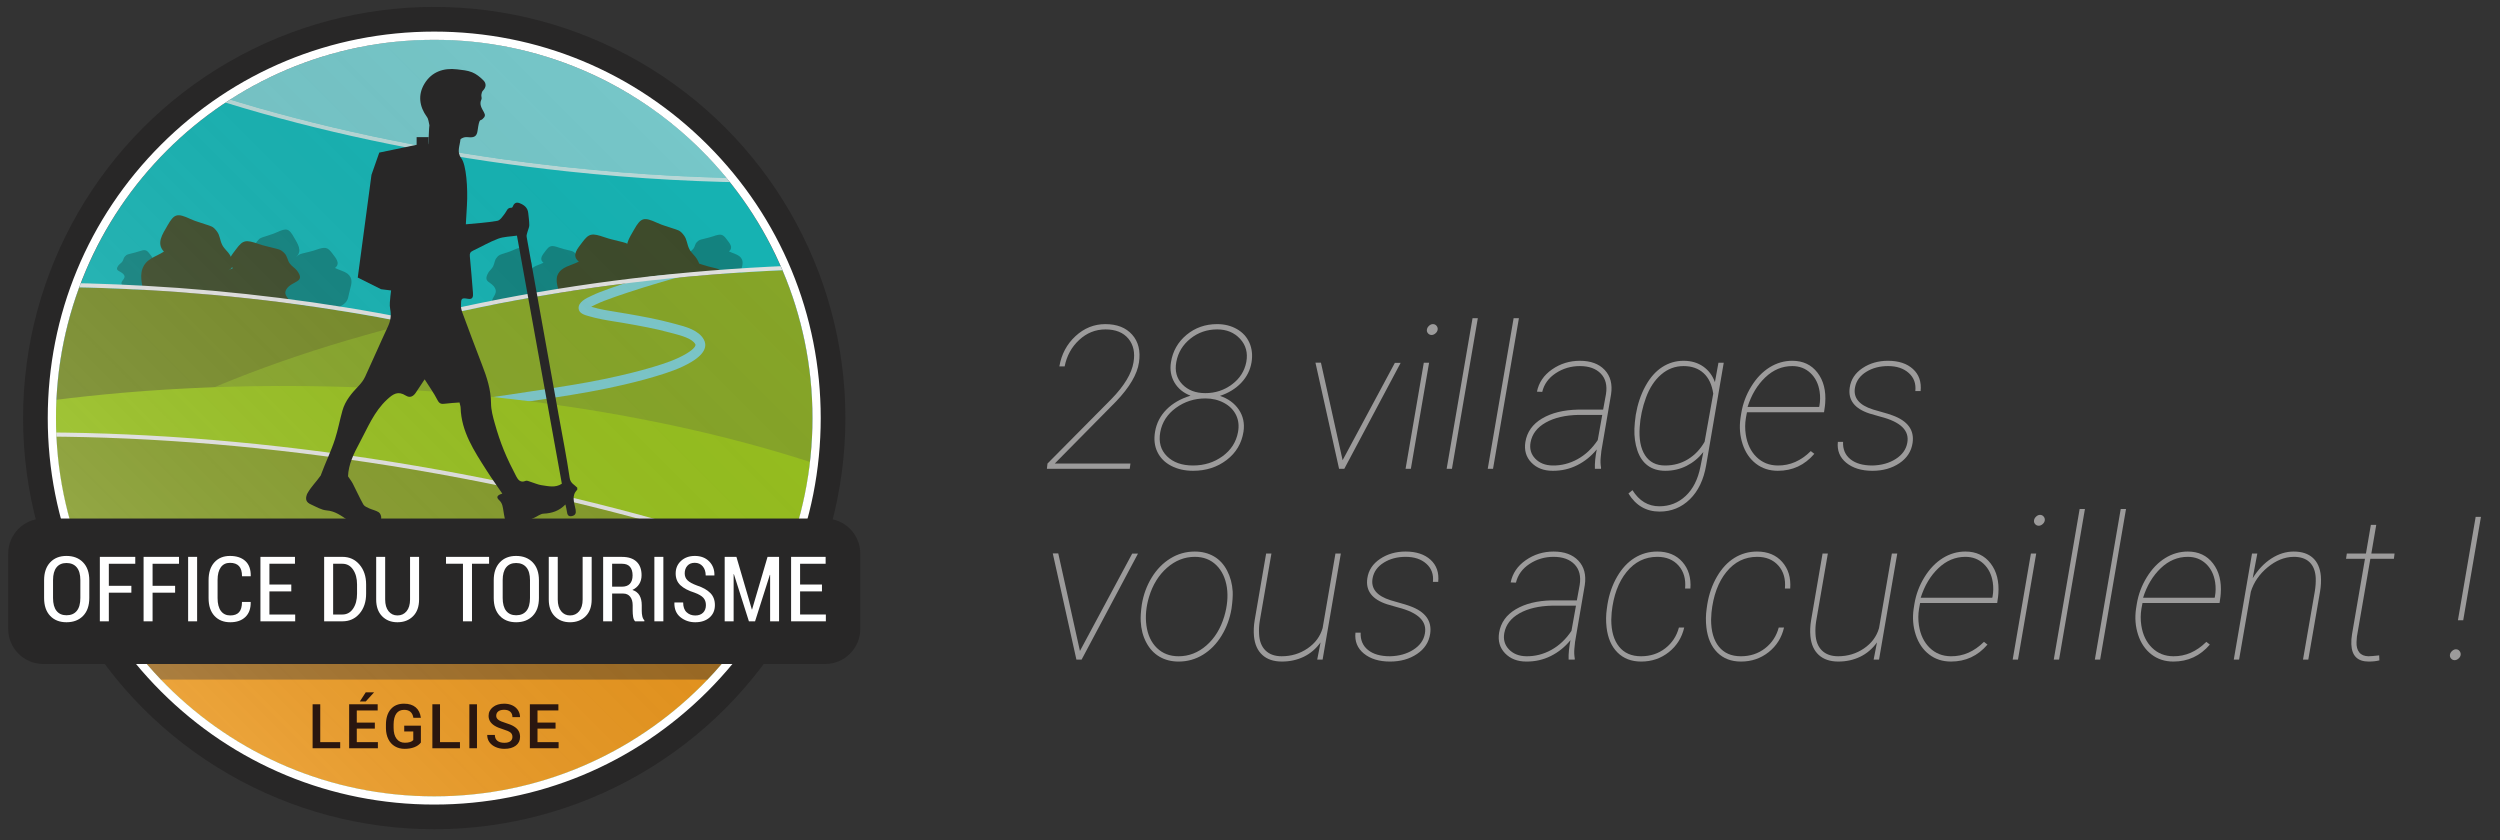 <?xml version="1.0" encoding="utf-8"?>
<!-- Generator: Adobe Illustrator 16.0.0, SVG Export Plug-In . SVG Version: 6.00 Build 0)  -->
<!DOCTYPE svg PUBLIC "-//W3C//DTD SVG 1.1//EN" "http://www.w3.org/Graphics/SVG/1.1/DTD/svg11.dtd">
<svg version="1.1" id="Calque_1" xmlns="http://www.w3.org/2000/svg" xmlns:xlink="http://www.w3.org/1999/xlink" x="0px" y="0px"
	 width="747px" height="251px" viewBox="0 0 747 251" enable-background="new 0 0 747 251" xml:space="preserve">
<rect x="0" y="0" width="747" height="251" fill="#333333" stroke="none"/>
<circle fill="#282727" cx="129.75" cy="124.924" r="122.856"/>
<circle fill="#16B3B3" cx="129.75" cy="124.924" r="113.019"/>
<g>
	<g>
		<path fill="#118481" d="M94.781,93.841c-1.471-0.84-1.348-2.386-2.948-3.222c-1.093-0.569-3.945-0.447-4.638-1.657
			c-0.896-1.563,1.955-2.422,0.972-4.099c-1.188-2.022-4.479-1.46-2.396-4.241c0.408-0.543,1.214-0.979,1.665-1.653
			c0.511-0.761,0.47-1.541,1.133-2.219c0.901-0.922,1.271-0.854,2.626-1.217c1.19-0.318,1.904-0.426,3.125-0.848
			c2.889-0.998,3.518-0.921,5.029,1.114c0.985,1.327,2.485,2.885,0.747,4.269c1.8,0.907,3.846,1.115,4.673,2.864
			c0.673,1.419-0.168,3.212-0.454,4.684c-0.413,2.135-0.606,2.752-2.748,4.034c-1.217,0.73-2.859,2.597-4.488,2.639L94.781,93.841z"
			/>
		<path fill="#118481" d="M96.313,90.835c0,0,4.81-3.685,5.398-7.232"/>
		<path fill="#118481" d="M94.077,83.565c0,0-2.688-1.309-3.43-2.945"/>
		<path fill="#118481" d="M93.969,84.483c0.028,0.334,0.133,0.664,0.198,1.005c0.074,0.339,0.15,0.682,0.266,1.023
			c0.194,0.686,0.447,1.368,0.696,2.05c0.127,0.338,0.252,0.676,0.379,1.013c0.092,0.328,0.198,0.637,0.232,0.973
			c0.111,0.657,0.099,1.325,0.077,1.969c-0.04,0.645-0.102,1.269-0.192,1.862c-0.088,0.593-0.192,1.15-0.3,1.666
			c-0.218,1.03-0.441,1.885-0.608,2.479c-0.088,0.296-0.156,0.526-0.203,0.685c-0.037,0.117-0.058,0.194-0.069,0.225h1.735
			c0.037-0.163,0.085-0.393,0.147-0.683c0.125-0.617,0.289-1.5,0.43-2.563c0.072-0.533,0.133-1.112,0.177-1.725
			c0.05-0.614,0.065-1.264,0.054-1.938c-0.027-0.675-0.069-1.375-0.242-2.09c-0.063-0.355-0.211-0.719-0.345-1.071
			c-0.15-0.331-0.303-0.664-0.456-0.998c-0.297-0.662-0.597-1.324-0.837-1.985c-0.136-0.327-0.238-0.658-0.334-0.986
			c-0.088-0.327-0.218-0.647-0.269-0.972c-0.134-0.646-0.277-1.27-0.321-1.871c-0.036-0.3-0.067-0.59-0.1-0.873
			c-0.024-0.283-0.021-0.559-0.031-0.821c-0.009-0.526-0.044-1.009-0.027-1.439c0.02-0.427,0.037-0.801,0.05-1.108
			c0.027-0.617,0.044-0.969,0.044-0.969s-0.042,0.351-0.118,0.965c-0.037,0.309-0.082,0.679-0.133,1.108
			c-0.051,0.427-0.051,0.914-0.083,1.443c-0.009,0.266-0.034,0.541-0.031,0.826c0.011,0.286,0.022,0.583,0.033,0.887
			C93.786,83.18,93.882,83.818,93.969,84.483z"/>
	</g>
	<g>
		<path fill="#118481" d="M41.641,88.395c-1.018-0.582-0.931-1.648-2.038-2.224c-0.751-0.394-2.723-0.307-3.201-1.145
			c-0.62-1.08,1.35-1.669,0.67-2.829c-0.82-1.395-3.091-1.007-1.652-2.926c0.28-0.375,0.837-0.677,1.149-1.141
			c0.352-0.526,0.325-1.064,0.781-1.533c0.623-0.638,0.88-0.59,1.813-0.839c0.821-0.221,1.316-0.294,2.155-0.584
			c1.998-0.689,2.431-0.637,3.473,0.769c0.682,0.916,1.716,1.989,0.518,2.944c1.242,0.627,2.652,0.771,3.224,1.978
			c0.465,0.978-0.115,2.218-0.312,3.232c-0.287,1.473-0.419,1.9-1.896,2.785c-0.84,0.505-1.976,1.792-3.099,1.821L41.641,88.395z"/>
		<path fill="#118481" d="M42.696,86.32c0,0,3.32-2.544,3.726-4.992"/>
		<path fill="#118481" d="M41.154,81.303c0,0-1.856-0.906-2.369-2.033"/>
		<path fill="#118481" d="M41.078,81.935c0.02,0.232,0.092,0.46,0.139,0.693c0.051,0.233,0.102,0.471,0.181,0.706
			c0.136,0.474,0.31,0.944,0.481,1.415c0.087,0.235,0.175,0.467,0.262,0.7c0.065,0.225,0.139,0.439,0.163,0.671
			c0.074,0.453,0.066,0.914,0.051,1.357c-0.026,0.447-0.071,0.879-0.136,1.288c-0.057,0.408-0.127,0.794-0.204,1.15
			c-0.15,0.709-0.306,1.299-0.422,1.709c-0.059,0.204-0.104,0.365-0.139,0.474c-0.025,0.081-0.04,0.132-0.048,0.155h1.2
			c0.023-0.113,0.057-0.272,0.099-0.473c0.088-0.426,0.2-1.035,0.297-1.769c0.05-0.368,0.094-0.765,0.124-1.19
			c0.032-0.423,0.043-0.872,0.037-1.337c-0.02-0.465-0.047-0.949-0.168-1.443c-0.042-0.245-0.144-0.496-0.236-0.739
			c-0.106-0.229-0.21-0.458-0.315-0.688c-0.204-0.457-0.412-0.916-0.577-1.371c-0.096-0.227-0.166-0.454-0.229-0.681
			c-0.063-0.225-0.153-0.447-0.187-0.671c-0.093-0.446-0.192-0.876-0.224-1.292c-0.021-0.207-0.045-0.407-0.068-0.603
			c-0.016-0.195-0.014-0.383-0.023-0.566c-0.004-0.362-0.028-0.696-0.017-0.993c0.015-0.296,0.026-0.554,0.037-0.765
			c0.017-0.426,0.025-0.667,0.025-0.667s-0.025,0.241-0.078,0.664c-0.027,0.213-0.057,0.471-0.092,0.767
			c-0.035,0.294-0.035,0.629-0.059,0.995c-0.006,0.183-0.023,0.374-0.021,0.571c0.008,0.197,0.016,0.401,0.024,0.611
			C40.95,81.037,41.018,81.477,41.078,81.935z"/>
	</g>
	<g>
		<path fill="#118481" d="M83.15,95.36c-1.52-1.139-1.391-3.232-3.039-4.364c-1.124-0.771-4.067-0.604-4.78-2.244
			c-0.92-2.118,2.016-3.278,1.003-5.549c-1.224-2.738-4.614-1.977-2.469-5.741c0.42-0.736,1.251-1.326,1.715-2.238
			c0.528-1.032,0.487-2.087,1.169-3.003c0.927-1.251,1.311-1.157,2.703-1.648c1.226-0.43,1.964-0.577,3.221-1.147
			c2.976-1.35,3.625-1.245,5.18,1.51c1.015,1.797,2.56,3.904,0.77,5.776c1.853,1.231,3.96,1.513,4.813,3.88
			c0.693,1.919-0.171,4.347-0.466,6.339c-0.426,2.891-0.625,3.726-2.83,5.461c-1.258,0.991-2.948,3.515-4.623,3.575L83.15,95.36z"/>
		<path fill="#118481" d="M84.724,91.291c0,0,4.954-4.991,5.561-9.793"/>
		<path fill="#118481" d="M82.422,81.445c0,0-2.77-1.771-3.532-3.986"/>
		<path fill="#118481" d="M82.31,82.689c0.03,0.451,0.136,0.9,0.207,1.359c0.074,0.461,0.156,0.926,0.271,1.384
			c0.201,0.931,0.46,1.854,0.716,2.776c0.13,0.458,0.263,0.917,0.393,1.374c0.095,0.441,0.204,0.863,0.239,1.316
			c0.112,0.887,0.102,1.794,0.078,2.665c-0.04,0.875-0.104,1.721-0.201,2.523c-0.088,0.801-0.195,1.558-0.307,2.255
			c-0.222,1.394-0.454,2.55-0.627,3.355c-0.09,0.4-0.159,0.714-0.208,0.93c-0.037,0.156-0.062,0.259-0.073,0.303h1.789
			c0.037-0.224,0.088-0.533,0.15-0.927c0.129-0.835,0.299-2.029,0.444-3.47c0.073-0.721,0.139-1.502,0.181-2.336
			c0.051-0.829,0.067-1.711,0.056-2.624c-0.028-0.914-0.071-1.86-0.25-2.829c-0.065-0.479-0.217-0.972-0.354-1.45
			c-0.157-0.448-0.313-0.898-0.471-1.35c-0.306-0.897-0.614-1.794-0.863-2.687c-0.141-0.443-0.243-0.891-0.342-1.334
			c-0.093-0.445-0.224-0.878-0.277-1.317c-0.139-0.873-0.286-1.719-0.331-2.533c-0.036-0.406-0.068-0.801-0.102-1.183
			c-0.025-0.384-0.022-0.754-0.034-1.111c-0.005-0.713-0.042-1.367-0.025-1.947c0.021-0.58,0.037-1.083,0.051-1.501
			c0.028-0.835,0.044-1.31,0.044-1.31s-0.044,0.475-0.119,1.304c-0.039,0.417-0.084,0.923-0.138,1.501s-0.054,1.235-0.088,1.953
			c-0.008,0.359-0.034,0.733-0.031,1.121c0.012,0.386,0.023,0.787,0.034,1.2C82.12,80.925,82.219,81.791,82.31,82.689z"/>
	</g>
	<g>
		<g>
			<path fill="#3E4C2B" d="M76.694,98.502c1.969-1.125,1.801-3.19,3.942-4.308c1.458-0.758,5.273-0.595,6.199-2.213
				c1.196-2.09-2.615-3.237-1.299-5.479c1.588-2.702,5.986-1.95,3.201-5.664c-0.545-0.729-1.624-1.31-2.226-2.21
				c-0.684-1.019-0.63-2.059-1.513-2.964c-1.203-1.235-1.701-1.142-3.509-1.627c-1.59-0.423-2.547-0.569-4.177-1.13
				c-3.86-1.333-4.702-1.232-6.72,1.488c-1.316,1.771-3.321,3.853-1,5.703c-2.407,1.212-5.138,1.49-6.244,3.828
				c-0.897,1.896,0.222,4.292,0.606,6.257c0.552,2.854,0.809,3.677,3.67,5.393c1.63,0.976,3.824,3.468,6,3.526L76.694,98.502z"/>
		</g>
		<g>
			<path fill="#3E4C2B" d="M56.289,100.096c2.029-1.521,1.856-4.317,4.061-5.83c1.5-1.03,5.431-0.808,6.384-2.998
				c1.231-2.83-2.693-4.382-1.338-7.416c1.636-3.659,6.165-2.642,3.297-7.67c-0.561-0.985-1.671-1.773-2.291-2.992
				c-0.705-1.378-0.648-2.788-1.56-4.014c-1.238-1.668-1.75-1.545-3.614-2.2c-1.637-0.576-2.624-0.771-4.303-1.534
				c-3.976-1.805-4.842-1.666-6.922,2.018c-1.354,2.4-3.42,5.215-1.028,7.719c-2.479,1.641-5.292,2.019-6.432,5.182
				c-0.924,2.565,0.229,5.812,0.623,8.473c0.571,3.863,0.834,4.977,3.782,7.299c1.679,1.321,3.938,4.698,6.179,4.775L56.289,100.096
				z"/>
		</g>
	</g>
</g>
<g>
	<g>
		<path fill="#138481" d="M166.809,89.967c1.226-0.701,1.12-1.984,2.452-2.68c0.907-0.473,3.282-0.371,3.857-1.377
			c0.745-1.302-1.627-2.015-0.809-3.41c0.987-1.681,3.724-1.212,1.992-3.524c-0.338-0.453-1.01-0.813-1.385-1.374
			c-0.425-0.634-0.39-1.281-0.94-1.845c-0.749-0.769-1.059-0.71-2.186-1.012c-0.987-0.265-1.583-0.354-2.598-0.703
			c-2.402-0.831-2.924-0.767-4.18,0.925c-0.819,1.103-2.067,2.398-0.622,3.549c-1.496,0.753-3.195,0.927-3.886,2.381
			c-0.559,1.18,0.139,2.67,0.376,3.893c0.344,1.776,0.505,2.288,2.285,3.355c1.013,0.608,2.377,2.158,3.731,2.194L166.809,89.967z"
			/>
		<path fill="#138481" d="M165.537,87.468c0,0-4-3.065-4.489-6.014"/>
		<path fill="#138481" d="M167.395,81.421c0,0,2.236-1.088,2.851-2.448"/>
		<path fill="#138481" d="M167.484,82.184c-0.022,0.279-0.108,0.553-0.165,0.836c-0.061,0.285-0.125,0.569-0.221,0.85
			c-0.161,0.572-0.37,1.138-0.577,1.704c-0.106,0.283-0.211,0.565-0.317,0.844c-0.079,0.273-0.165,0.53-0.192,0.809
			c-0.092,0.546-0.083,1.103-0.065,1.637c0.033,0.538,0.087,1.057,0.164,1.548c0.072,0.493,0.157,0.958,0.247,1.386
			c0.18,0.856,0.367,1.566,0.507,2.06c0.072,0.246,0.129,0.44,0.167,0.57c0.031,0.098,0.05,0.161,0.058,0.187h-1.443
			c-0.03-0.136-0.069-0.327-0.122-0.569c-0.104-0.514-0.241-1.245-0.356-2.131c-0.062-0.443-0.112-0.924-0.149-1.434
			c-0.038-0.509-0.052-1.05-0.043-1.611c0.022-0.562,0.056-1.144,0.2-1.738c0.052-0.296,0.176-0.597,0.286-0.89
			c0.128-0.276,0.252-0.552,0.38-0.829c0.247-0.552,0.497-1.102,0.697-1.65c0.115-0.273,0.198-0.549,0.276-0.822
			c0.077-0.271,0.181-0.536,0.226-0.808c0.112-0.535,0.232-1.054,0.267-1.555c0.028-0.249,0.055-0.493,0.082-0.726
			c0.021-0.234,0.019-0.464,0.027-0.682c0.005-0.438,0.035-0.839,0.021-1.196c-0.016-0.358-0.03-0.667-0.041-0.923
			c-0.022-0.512-0.035-0.803-0.035-0.803s0.035,0.288,0.096,0.801c0.031,0.254,0.068,0.566,0.109,0.921
			c0.043,0.356,0.045,0.76,0.072,1.2c0.007,0.221,0.028,0.448,0.025,0.688c-0.009,0.238-0.019,0.484-0.028,0.737
			C167.638,81.102,167.557,81.634,167.484,82.184z"/>
	</g>
	<g>
		<path fill="#138481" d="M153.636,96.342c-1.261-0.946-1.153-2.686-2.526-3.626c-0.934-0.642-3.379-0.504-3.972-1.868
			c-0.767-1.759,1.675-2.725,0.832-4.614c-1.019-2.275-3.836-1.643-2.052-4.771c0.348-0.614,1.04-1.104,1.425-1.862
			c0.438-0.856,0.405-1.735,0.972-2.498c0.771-1.039,1.09-0.962,2.249-1.369c1.018-0.359,1.631-0.481,2.677-0.955
			c2.473-1.123,3.013-1.036,4.306,1.255c0.843,1.494,2.128,3.246,0.639,4.804c1.543,1.02,3.292,1.255,4.003,3.224
			c0.575,1.596-0.145,3.617-0.389,5.272c-0.352,2.404-0.519,3.096-2.352,4.541c-1.044,0.822-2.449,2.923-3.844,2.973L153.636,96.342
			z"/>
		<path fill="#138481" d="M154.946,92.959c0,0,4.12-4.149,4.625-8.144"/>
		<path fill="#138481" d="M153.033,84.773c0,0-2.303-1.473-2.937-3.313"/>
		<path fill="#138481" d="M152.94,85.808c0.024,0.375,0.113,0.749,0.17,1.13c0.063,0.382,0.128,0.77,0.227,1.15
			c0.167,0.774,0.383,1.541,0.597,2.308c0.107,0.382,0.216,0.764,0.323,1.142c0.081,0.368,0.171,0.717,0.201,1.095
			c0.094,0.737,0.084,1.491,0.064,2.216c-0.032,0.728-0.086,1.431-0.166,2.097c-0.073,0.667-0.161,1.294-0.256,1.875
			c-0.185,1.159-0.377,2.122-0.522,2.789c-0.072,0.334-0.133,0.596-0.17,0.772c-0.032,0.133-0.052,0.217-0.06,0.252h1.485
			c0.031-0.184,0.072-0.443,0.124-0.768c0.108-0.695,0.25-1.688,0.37-2.887c0.063-0.6,0.116-1.25,0.151-1.941
			c0.042-0.689,0.056-1.42,0.046-2.181c-0.022-0.761-0.059-1.548-0.208-2.352c-0.054-0.4-0.179-0.809-0.293-1.206
			c-0.13-0.375-0.262-0.749-0.392-1.122c-0.254-0.749-0.512-1.494-0.719-2.235c-0.116-0.368-0.202-0.742-0.284-1.109
			c-0.077-0.37-0.187-0.73-0.231-1.095c-0.115-0.728-0.238-1.429-0.276-2.107c-0.028-0.337-0.056-0.665-0.083-0.984
			c-0.021-0.318-0.019-0.626-0.029-0.922c-0.006-0.593-0.036-1.136-0.021-1.619c0.017-0.482,0.03-0.903,0.043-1.25
			c0.022-0.693,0.035-1.089,0.035-1.089s-0.035,0.395-0.099,1.086c-0.031,0.345-0.07,0.766-0.115,1.247
			c-0.043,0.482-0.043,1.029-0.072,1.626c-0.006,0.297-0.03,0.608-0.026,0.93c0.008,0.323,0.019,0.655,0.028,0.996
			C152.782,84.341,152.865,85.061,152.94,85.808z"/>
	</g>
	<g>
		<path fill="#138481" d="M213.377,86.562c-1.225-0.7-1.121-1.984-2.453-2.68c-0.906-0.472-3.28-0.371-3.856-1.376
			c-0.745-1.302,1.627-2.015,0.81-3.41c-0.988-1.681-3.725-1.212-1.993-3.524c0.338-0.453,1.011-0.814,1.385-1.375
			c0.425-0.634,0.391-1.28,0.942-1.845c0.749-0.769,1.058-0.71,2.184-1.012c0.988-0.265,1.583-0.354,2.598-0.704
			c2.403-0.831,2.925-0.767,4.18,0.926c0.819,1.102,2.068,2.398,0.623,3.549c1.496,0.752,3.194,0.927,3.885,2.381
			c0.559,1.18-0.139,2.67-0.377,3.893c-0.344,1.776-0.504,2.288-2.285,3.355c-1.014,0.608-2.377,2.158-3.731,2.194L213.377,86.562z"
			/>
		<path fill="#138481" d="M214.649,84.063c0,0,4-3.065,4.488-6.014"/>
		<path fill="#138481" d="M212.791,78.017c0,0-2.235-1.088-2.851-2.448"/>
		<path fill="#138481" d="M212.703,78.78c0.022,0.279,0.107,0.553,0.163,0.836c0.062,0.285,0.125,0.569,0.222,0.851
			c0.161,0.572,0.37,1.138,0.577,1.704c0.106,0.283,0.211,0.565,0.317,0.843c0.079,0.273,0.166,0.531,0.192,0.81
			c0.092,0.546,0.083,1.102,0.065,1.637c-0.033,0.538-0.086,1.057-0.163,1.548c-0.072,0.493-0.158,0.958-0.248,1.385
			c-0.18,0.856-0.366,1.566-0.506,2.06c-0.072,0.247-0.129,0.44-0.167,0.57c-0.031,0.098-0.049,0.162-0.058,0.187h1.443
			c0.03-0.136,0.069-0.327,0.122-0.569c0.104-0.514,0.241-1.245,0.356-2.131c0.061-0.443,0.112-0.924,0.149-1.434
			c0.039-0.509,0.052-1.05,0.044-1.611c-0.023-0.562-0.057-1.144-0.201-1.738c-0.053-0.296-0.176-0.597-0.286-0.89
			c-0.127-0.276-0.252-0.552-0.379-0.829c-0.248-0.552-0.497-1.103-0.698-1.65c-0.114-0.273-0.198-0.549-0.276-0.822
			c-0.076-0.271-0.181-0.536-0.224-0.808c-0.112-0.535-0.233-1.054-0.268-1.555c-0.028-0.249-0.055-0.493-0.083-0.726
			c-0.021-0.235-0.018-0.464-0.026-0.682c-0.005-0.437-0.035-0.839-0.021-1.195c0.016-0.358,0.029-0.667,0.041-0.923
			c0.022-0.512,0.036-0.804,0.036-0.804s-0.036,0.289-0.097,0.801c-0.031,0.254-0.067,0.566-0.108,0.921
			c-0.044,0.356-0.046,0.76-0.073,1.2c-0.007,0.221-0.028,0.449-0.026,0.688c0.009,0.238,0.019,0.484,0.028,0.737
			C212.548,77.697,212.628,78.229,212.703,78.78z"/>
		<g>
			<g>
				<path fill="#3E4B2B" d="M180.116,96.706c1.983-1.132,1.815-3.212,3.969-4.337c1.47-0.766,5.313-0.601,6.246-2.231
					c1.204-2.104-2.635-3.26-1.311-5.517c1.6-2.723,6.031-1.966,3.224-5.708c-0.549-0.731-1.634-1.317-2.241-2.224
					c-0.689-1.024-0.632-2.074-1.524-2.987c-1.212-1.242-1.713-1.15-3.534-1.638c-1.602-0.428-2.564-0.573-4.208-1.141
					c-3.888-1.343-4.734-1.24-6.769,1.5c-1.325,1.786-3.345,3.882-1.006,5.745c-2.422,1.223-5.174,1.503-6.29,3.856
					c-0.905,1.91,0.226,4.323,0.61,6.304c0.558,2.875,0.816,3.705,3.699,5.431c1.64,0.983,3.85,3.495,6.042,3.553L180.116,96.706z"
					/>
			</g>
			<g>
				<path fill="#3E4B2B" d="M209.766,96.985c1.369-0.781,1.252-2.217,2.741-2.993c1.012-0.531,3.665-0.415,4.31-1.541
					c0.832-1.453-1.82-2.248-0.904-3.808c1.104-1.878,4.161-1.355,2.226-3.939c-0.379-0.505-1.128-0.91-1.548-1.535
					c-0.474-0.708-0.438-1.432-1.05-2.062c-0.838-0.859-1.184-0.794-2.44-1.13c-1.105-0.296-1.771-0.396-2.902-0.787
					c-2.688-0.927-3.27-0.856-4.674,1.036c-0.915,1.231-2.309,2.677-0.695,3.963c-1.672,0.844-3.572,1.038-4.341,2.662
					c-0.625,1.317,0.155,2.984,0.418,4.351c0.388,1.982,0.565,2.557,2.555,3.749c1.132,0.679,2.657,2.411,4.17,2.451L209.766,96.985
					z"/>
			</g>
			<g>
				<path fill="#3E4B2B" d="M195.774,101.514c2.044-1.532,1.871-4.35,4.091-5.874c1.512-1.037,5.472-0.813,6.433-3.021
					c1.239-2.85-2.714-4.413-1.351-7.47c1.649-3.686,6.211-2.66,3.322-7.727c-0.564-0.991-1.684-1.785-2.308-3.013
					c-0.71-1.388-0.653-2.809-1.572-4.042c-1.249-1.683-1.763-1.557-3.64-2.217c-1.648-0.58-2.643-0.778-4.334-1.545
					c-4.006-1.818-4.879-1.677-6.973,2.032c-1.364,2.418-3.446,5.255-1.036,7.775c-2.495,1.655-5.331,2.035-6.479,5.221
					c-0.932,2.583,0.231,5.853,0.627,8.534c0.573,3.891,0.842,5.015,3.81,7.351c1.692,1.333,3.966,4.731,6.223,4.812
					L195.774,101.514z"/>
			</g>
		</g>
	</g>
</g>
<g>
	<defs>
		<circle id="SVGID_1_" cx="129.75" cy="124.924" r="113.019"/>
	</defs>
	<clipPath id="SVGID_2_">
		<use xlink:href="#SVGID_1_"  overflow="visible"/>
	</clipPath>
	<path clip-path="url(#SVGID_2_)" fill="#76C7C9" d="M420.183-22.572c-5.838,54.324-118.018,86.8-250.56,72.554
		C37.087,35.739-65.631-19.848-59.791-74.162c5.837-54.312,118.015-86.792,250.557-72.545
		C323.304-132.462,426.018-76.885,420.183-22.572z"/>
	<g opacity="0.8" clip-path="url(#SVGID_2_)">
		<path fill="#E2E2E1" d="M129.362-150.059c19.726,0,40.298,1.083,61.404,3.352c132.538,14.245,235.252,69.822,229.417,124.135
			c-4.909,45.673-85.002,75.906-189.153,75.906c-19.726,0-40.301-1.083-61.407-3.352C37.087,35.739-65.631-19.848-59.791-74.162
			C-54.884-119.825,25.211-150.055,129.362-150.059 M129.379-151.291h-0.017c-51.071,0.002-98.036,7.429-132.244,20.912
			c-17.211,6.784-30.93,14.925-40.774,24.198c-10.286,9.688-16.126,20.417-17.359,31.887C-63.897-47.495-41.362-19.683,2.439,4.02
			c43.47,23.524,102.797,40.282,167.052,47.187c20.736,2.229,41.44,3.359,61.539,3.359c51.071,0,98.036-7.427,132.244-20.912
			c17.211-6.785,30.93-14.927,40.774-24.201c10.286-9.69,16.127-20.421,17.36-31.894c2.879-26.798-19.657-54.608-63.457-78.308
			c-43.469-23.521-102.796-40.277-167.053-47.184C170.163-150.16,149.465-151.291,129.379-151.291L129.379-151.291z"/>
	</g>
</g>
<g>
	<defs>
		<circle id="SVGID_3_" cx="129.75" cy="124.924" r="113.019"/>
	</defs>
	<clipPath id="SVGID_4_">
		<use xlink:href="#SVGID_3_"  overflow="visible"/>
	</clipPath>
	<path clip-path="url(#SVGID_4_)" fill="#788C28" d="M278.548,198.745c-3.025,54.542-113.383,92.766-246.484,85.375
		c-133.102-7.392-238.549-57.593-235.52-112.135c3.028-54.542,113.383-92.763,246.486-85.374
		C176.132,94,281.579,144.206,278.548,198.745z"/>
	<path clip-path="url(#SVGID_4_)" fill="#87A628" d="M460.94,161.285c4.387,54.449-99.779,107.264-232.655,117.97
		C95.43,289.958-15.847,254.501-20.231,200.05C-24.62,145.601,79.542,92.785,212.401,82.08
		C345.276,71.376,456.554,106.836,460.94,161.285z"/>
	<path clip-path="url(#SVGID_4_)" fill="#7CC8CA" d="M136.228,123.346l-0.563-2.841c3.798-0.754,7.686-1.308,11.446-1.842
		c1.831-0.26,3.66-0.521,5.482-0.804c2.015-0.313,4.137-0.631,6.318-0.958c7.147-1.073,15.248-2.287,21.909-3.693
		c5.835-1.232,10.246-2.328,14.302-3.551c3.379-1.019,6.931-2.165,9.977-3.989c2.335-1.399,2.894-2.394,2.662-2.821
		c-0.935-1.725-4.329-2.613-6.572-3.201l-0.881-0.233c-4.579-1.258-9.406-2.104-13.667-2.85c-0.883-0.156-1.774-0.297-2.669-0.439
		c-2.61-0.416-5.311-0.845-7.901-1.62l-0.21-0.059c-1.142-0.313-2.868-0.787-2.971-2.273c-0.136-1.954,2.317-3.086,3.784-3.761
		l0.332-0.156c2.07-1.029,7.181-2.821,12.628-4.559c6.59-2.101,16.965-1.76,16.965-1.76c-4.795,0.845-23.961,6.758-28.305,8.915
		l-0.407,0.192c-0.524,0.241-0.926,0.444-1.235,0.614l0.252,0.07c2.404,0.72,5.008,1.134,7.525,1.534
		c0.91,0.144,1.817,0.289,2.713,0.446c4.323,0.758,9.223,1.617,13.934,2.91l0.848,0.225c2.891,0.757,6.851,1.793,8.385,4.623
		c0.834,1.535,0.865,3.94-3.72,6.687c-3.331,1.995-7.077,3.208-10.627,4.277c-4.138,1.25-8.622,2.365-14.541,3.614
		c-6.747,1.423-14.892,2.645-22.08,3.723c-2.175,0.327-4.292,0.644-6.302,0.957c-1.833,0.284-3.675,0.546-5.518,0.81
		C143.798,122.061,139.949,122.609,136.228,123.346z"/>
	<g clip-path="url(#SVGID_4_)">
		<path fill="#E2E2E1" d="M259.224,80.174c111.244,0,197.857,33.209,201.716,81.111c4.387,54.449-99.779,107.264-232.655,117.97
			c-15.95,1.286-31.585,1.904-46.766,1.904c-13.967,0-27.55-0.524-40.627-1.533c-23.561,3.514-49.201,5.408-76.146,5.408
			c-10.704,0-21.614-0.299-32.682-0.914c-133.102-7.392-238.549-57.593-235.52-112.135c2.776-50.004,95.751-86.291,213.774-86.288
			c10.709,0,21.639,0.299,32.712,0.914c27.965,1.554,54.7,5.003,79.477,9.979c27.558-6.902,57.89-11.931,89.894-14.509
			C228.378,80.792,244.02,80.174,259.224,80.174 M259.224,78.942c-15.402,0-31.189,0.643-46.922,1.91
			c-31.234,2.516-61.455,7.386-89.825,14.475c-25.388-5.084-52.091-8.43-79.378-9.946c-10.942-0.607-21.971-0.916-32.78-0.916
			c-57.583-0.001-111.054,8.692-150.562,24.479c-40.193,16.061-63.079,38.425-64.442,62.972
			c-1.495,26.911,22.446,53.521,67.411,74.929c44.624,21.246,104.739,34.92,169.27,38.504c10.936,0.607,21.954,0.915,32.75,0.915
			c26.48,0,52.113-1.817,76.19-5.4c13.169,1.012,26.822,1.525,40.583,1.525c15.392,0,31.159-0.642,46.865-1.908
			c64.421-5.19,124.176-20.358,168.258-42.71c44.419-22.522,67.689-49.721,65.525-76.586c-0.969-12.027-6.986-23.357-17.883-33.677
			c-10.424-9.872-25.052-18.581-43.479-25.887C363.919,86.997,313.638,78.942,259.224,78.942L259.224,78.942z"/>
	</g>
	<path clip-path="url(#SVGID_4_)" fill="#97C01E" d="M342.104,222.286c-1.764,54.596-111.204,95.367-244.439,91.065
		c-133.229-4.302-239.811-52.049-238.046-106.645c1.761-54.596,111.202-95.367,244.431-91.065
		C237.285,119.94,343.867,167.688,342.104,222.286z"/>
	<path clip-path="url(#SVGID_4_)" fill="#849B28" d="M372.866,282.396c-9.154,53.85-135.406,77.309-281.959,52.398
		c-146.577-24.914-257.989-88.769-248.833-142.62c9.151-53.851,135.403-77.31,281.976-52.398
		C270.607,164.686,382.019,228.54,372.866,282.396z"/>
	<path clip-path="url(#SVGID_4_)" fill="none" stroke="#E2E2E1" stroke-width="1.232" stroke-miterlimit="10" d="M372.866,282.396
		c-9.154,53.85-135.406,77.309-281.959,52.398c-146.577-24.914-257.989-88.769-248.833-142.62
		c9.151-53.851,135.403-77.31,281.976-52.398C270.607,164.686,382.019,228.54,372.866,282.396z"/>
</g>
<path fill="#E89317" d="M21.91,158.827c14.399,45.854,57.233,79.115,107.842,79.115c50.605,0,93.439-33.261,107.841-79.115H21.91z"
	/>
<g>
	<path fill="#FFFFFF" d="M129.752,11.905c62.417,0,113.017,50.601,113.017,113.019s-50.6,113.018-113.017,113.018
		c-62.418,0-113.021-50.6-113.021-113.018S67.334,11.905,129.752,11.905 M129.752,9.441c-30.846,0-59.847,12.013-81.659,33.824
		c-21.813,21.812-33.825,50.812-33.825,81.658c0,30.846,12.013,59.846,33.825,81.657c21.812,21.812,50.813,33.824,81.659,33.824
		c30.846,0,59.846-12.012,81.657-33.824c21.812-21.812,33.824-50.811,33.824-81.657s-12.012-59.846-33.824-81.658
		C189.597,21.454,160.598,9.441,129.752,9.441L129.752,9.441z"/>
</g>
<path opacity="0.4" fill="#282727" d="M215.615,198.384H43.885c1.37,1.599,2.785,3.161,4.239,4.681h163.252
	C212.831,201.545,214.246,199.983,215.615,198.384z"/>
<linearGradient id="SVGID_5_" gradientUnits="userSpaceOnUse" x1="49.835" y1="204.84" x2="209.667" y2="45.008">
	<stop  offset="0" style="stop-color:#FFFFFF"/>
	<stop  offset="1" style="stop-color:#000000;stop-opacity:0"/>
</linearGradient>
<circle opacity="0.15" fill="url(#SVGID_5_)" cx="129.75" cy="124.924" r="113.019"/>
<path fill="#282727" d="M257.049,187.921c0,5.785-4.69,10.474-10.474,10.474H12.925c-5.784,0-10.474-4.689-10.474-10.474v-22.504
	c0-5.784,4.689-10.474,10.474-10.474h233.65c5.784,0,10.474,4.689,10.474,10.474V187.921z"/>
<g>
	<path fill="#FFFFFF" d="M26.683,178.68c0,2.284-0.617,4.064-1.852,5.338s-2.889,1.912-4.961,1.912
		c-2.046,0-3.674-0.637-4.882-1.912c-1.208-1.274-1.812-3.054-1.812-5.338v-5.292c0-2.275,0.604-4.057,1.812-5.345
		c1.208-1.288,2.832-1.932,4.869-1.932c2.072,0,3.729,0.642,4.968,1.925c1.239,1.284,1.858,3.067,1.858,5.352V178.68z
		 M24.011,173.348c0-1.675-0.36-2.948-1.079-3.817c-0.719-0.868-1.744-1.303-3.076-1.303c-1.288,0-2.278,0.435-2.97,1.303
		c-0.693,0.869-1.039,2.142-1.039,3.817v5.332c0,1.693,0.349,2.977,1.045,3.85c0.697,0.874,1.689,1.31,2.977,1.31
		c1.332,0,2.354-0.434,3.069-1.303c0.714-0.869,1.072-2.154,1.072-3.856V173.348z"/>
	<path fill="#FFFFFF" d="M39.252,177.093h-6.734v8.56h-2.686v-19.263h10.584v2.064h-7.898v6.589h6.734V177.093z"/>
	<path fill="#FFFFFF" d="M52.323,177.093h-6.734v8.56h-2.686v-19.263h10.584v2.064h-7.898v6.589h6.734V177.093z"/>
	<path fill="#FFFFFF" d="M58.899,185.652h-2.686v-19.263h2.686V185.652z"/>
	<path fill="#FFFFFF" d="M74.881,179.858l0.026,0.079c0.035,1.896-0.494,3.369-1.587,4.418c-1.094,1.05-2.598,1.575-4.512,1.575
		c-1.976,0-3.55-0.633-4.723-1.898c-1.173-1.266-1.76-3.041-1.76-5.325v-5.345c0-2.276,0.578-4.053,1.733-5.332
		c1.155-1.279,2.708-1.918,4.657-1.918c1.966,0,3.501,0.51,4.604,1.528c1.102,1.019,1.636,2.507,1.601,4.465l-0.026,0.079h-2.58
		c0-1.376-0.3-2.388-0.899-3.036c-0.6-0.648-1.5-0.973-2.699-0.973c-1.182,0-2.095,0.443-2.739,1.33
		c-0.644,0.886-0.966,2.159-0.966,3.817v5.385c0,1.676,0.331,2.959,0.992,3.85c0.662,0.891,1.596,1.337,2.805,1.337
		c1.164,0,2.037-0.32,2.62-0.959c0.582-0.64,0.873-1.665,0.873-3.076H74.881z"/>
	<path fill="#FFFFFF" d="M87.04,176.708h-6.536v6.906h7.7v2.038H77.818v-19.263h10.319v2.064h-7.634v6.205h6.536V176.708z"/>
	<path fill="#FFFFFF" d="M96.856,185.652v-19.263h5.464c2.081,0,3.782,0.772,5.1,2.315s1.978,3.528,1.978,5.953v2.739
		c0,2.434-0.659,4.418-1.978,5.954c-1.318,1.534-3.019,2.302-5.1,2.302H96.856z M99.542,168.453v15.162h2.778
		c1.323,0,2.381-0.58,3.175-1.74c0.794-1.16,1.191-2.652,1.191-4.478v-2.765c0-1.799-0.396-3.279-1.191-4.439
		c-0.794-1.16-1.852-1.74-3.175-1.74H99.542z"/>
	<path fill="#FFFFFF" d="M125.221,166.389v12.741c0,2.135-0.6,3.802-1.799,5.001c-1.2,1.2-2.756,1.799-4.67,1.799
		c-1.879,0-3.407-0.602-4.584-1.806c-1.178-1.204-1.766-2.869-1.766-4.995v-12.741h2.686v12.741c0,1.491,0.337,2.657,1.012,3.5
		s1.559,1.264,2.653,1.264c1.129,0,2.04-0.419,2.731-1.257c0.693-0.838,1.039-2.006,1.039-3.506v-12.741H125.221z"/>
	<path fill="#FFFFFF" d="M146.138,168.453h-5.107v17.199h-2.699v-17.199h-5.067v-2.064h12.873V168.453z"/>
	<path fill="#FFFFFF" d="M161.035,178.68c0,2.284-0.617,4.064-1.852,5.338c-1.235,1.274-2.889,1.912-4.961,1.912
		c-2.047,0-3.674-0.637-4.882-1.912s-1.813-3.054-1.813-5.338v-5.292c0-2.275,0.604-4.057,1.813-5.345
		c1.208-1.288,2.832-1.932,4.869-1.932c2.072,0,3.729,0.642,4.968,1.925c1.239,1.284,1.858,3.067,1.858,5.352V178.68z
		 M158.363,173.348c0-1.675-0.36-2.948-1.079-3.817c-0.719-0.868-1.744-1.303-3.076-1.303c-1.288,0-2.278,0.435-2.97,1.303
		c-0.692,0.869-1.038,2.142-1.038,3.817v5.332c0,1.693,0.348,2.977,1.044,3.85c0.697,0.874,1.689,1.31,2.978,1.31
		c1.331,0,2.355-0.434,3.069-1.303c0.715-0.869,1.072-2.154,1.072-3.856V173.348z"/>
	<path fill="#FFFFFF" d="M176.792,166.389v12.741c0,2.135-0.6,3.802-1.799,5.001c-1.2,1.2-2.757,1.799-4.671,1.799
		c-1.878,0-3.407-0.602-4.583-1.806c-1.177-1.204-1.767-2.869-1.767-4.995v-12.741h2.686v12.741c0,1.491,0.337,2.657,1.012,3.5
		c0.675,0.842,1.559,1.264,2.653,1.264c1.129,0,2.04-0.419,2.733-1.257c0.692-0.838,1.038-2.006,1.038-3.506v-12.741H176.792z"/>
	<path fill="#FFFFFF" d="M182.905,177.357v8.295h-2.686v-19.25h5.675c1.853,0,3.284,0.472,4.293,1.416
		c1.01,0.943,1.515,2.297,1.515,4.062c0,1.005-0.236,1.885-0.708,2.639c-0.472,0.754-1.148,1.338-2.031,1.753
		c0.988,0.335,1.7,0.891,2.137,1.667c0.437,0.776,0.655,1.738,0.655,2.884v1.681c0,0.59,0.058,1.142,0.172,1.653
		c0.114,0.512,0.318,0.909,0.608,1.191v0.304h-2.765c-0.3-0.291-0.497-0.734-0.589-1.33c-0.093-0.595-0.139-1.21-0.139-1.846v-1.627
		c0-1.076-0.25-1.927-0.748-2.553s-1.189-0.939-2.071-0.939H182.905z M182.905,175.306h2.857c1.111,0,1.932-0.293,2.46-0.88
		c0.53-0.586,0.794-1.417,0.794-2.494c0-1.102-0.258-1.958-0.774-2.567c-0.516-0.608-1.299-0.913-2.349-0.913h-2.989V175.306z"/>
	<path fill="#FFFFFF" d="M198.212,185.652h-2.686v-19.263h2.686V185.652z"/>
	<path fill="#FFFFFF" d="M210.926,180.81c0-0.882-0.252-1.607-0.754-2.176c-0.503-0.569-1.389-1.087-2.659-1.555
		c-1.809-0.564-3.198-1.292-4.167-2.183c-0.971-0.891-1.455-2.077-1.455-3.559c0-1.517,0.536-2.767,1.607-3.75
		c1.071-0.984,2.445-1.476,4.121-1.476c1.782,0,3.21,0.547,4.287,1.641s1.596,2.465,1.562,4.115l-0.026,0.079h-2.58
		c0-1.129-0.3-2.042-0.9-2.738c-0.601-0.697-1.389-1.045-2.369-1.045c-0.952,0-1.691,0.3-2.216,0.899
		c-0.525,0.6-0.787,1.35-0.787,2.25c0,0.838,0.277,1.53,0.833,2.077c0.556,0.547,1.49,1.063,2.804,1.548
		c1.755,0.573,3.091,1.323,4.009,2.249c0.917,0.926,1.376,2.126,1.376,3.599c0,1.57-0.541,2.82-1.621,3.75
		c-1.081,0.931-2.498,1.396-4.253,1.396c-1.693,0-3.167-0.503-4.419-1.508c-1.252-1.005-1.856-2.447-1.813-4.326l0.027-0.08h2.593
		c0,1.306,0.346,2.28,1.038,2.924c0.692,0.644,1.55,0.965,2.573,0.965c0.997,0,1.777-0.28,2.342-0.84
		C210.644,182.506,210.926,181.754,210.926,180.81z"/>
	<path fill="#FFFFFF" d="M224.646,182.106h0.079l4.618-15.717h3.44v19.263h-2.672v-13.878l-0.08-0.013l-4.418,13.892h-1.839
		l-4.485-14.103l-0.08,0.013v14.09h-2.673v-19.263h3.506L224.646,182.106z"/>
	<path fill="#FFFFFF" d="M245.602,176.708h-6.536v6.906h7.7v2.038h-10.386v-19.263h10.32v2.064h-7.634v6.205h6.536V176.708z"/>
</g>
<g>
	<path fill="#2A160F" d="M95.689,221.752h5.962v1.822h-8.245V210.44h2.283V221.752z"/>
	<path fill="#2A160F" d="M112.002,217.711h-5.395v4.041h6.306v1.822h-8.587V210.44h8.524v1.84h-6.242v3.626h5.395V217.711z
		 M109.287,206.859h2.499l-2.499,2.733l-1.759-0.004L109.287,206.859z"/>
	<path fill="#2A160F" d="M125.761,221.87c-0.475,0.619-1.133,1.088-1.975,1.407s-1.798,0.478-2.869,0.478
		c-1.101,0-2.075-0.25-2.922-0.749c-0.848-0.499-1.502-1.213-1.962-2.143c-0.46-0.929-0.699-2.013-0.717-3.251v-1.029
		c0-1.984,0.475-3.535,1.425-4.65c0.95-1.115,2.276-1.673,3.978-1.673c1.462,0,2.623,0.363,3.482,1.087
		c0.86,0.725,1.376,1.767,1.551,3.125h-2.237c-0.252-1.582-1.17-2.372-2.751-2.372c-1.022,0-1.799,0.368-2.332,1.104
		c-0.532,0.736-0.807,1.816-0.825,3.24v1.009c0,1.418,0.298,2.519,0.897,3.303c0.598,0.784,1.429,1.176,2.494,1.176
		c1.166,0,1.996-0.264,2.489-0.793v-2.571h-2.706v-1.732h4.979V221.87z"/>
	<path fill="#2A160F" d="M131.475,221.752h5.962v1.822h-8.244V210.44h2.282V221.752z"/>
	<path fill="#2A160F" d="M142.52,223.574h-2.273V210.44h2.273V223.574z"/>
	<path fill="#2A160F" d="M153.114,220.191c0-0.577-0.203-1.022-0.609-1.335c-0.406-0.313-1.138-0.628-2.196-0.947
		c-1.059-0.319-1.9-0.673-2.526-1.064c-1.197-0.751-1.795-1.732-1.795-2.94c0-1.059,0.432-1.931,1.294-2.616
		c0.863-0.686,1.983-1.029,3.36-1.029c0.914,0,1.729,0.168,2.444,0.505s1.278,0.816,1.687,1.439c0.409,0.622,0.613,1.312,0.613,2.07
		h-2.273c0-0.686-0.215-1.222-0.645-1.61c-0.431-0.388-1.046-0.582-1.845-0.582c-0.746,0-1.325,0.159-1.737,0.478
		s-0.618,0.764-0.618,1.335c0,0.48,0.223,0.882,0.668,1.204c0.445,0.322,1.178,0.635,2.2,0.938c1.023,0.304,1.843,0.649,2.463,1.037
		c0.62,0.388,1.074,0.833,1.362,1.335c0.289,0.502,0.433,1.09,0.433,1.764c0,1.094-0.419,1.964-1.258,2.611
		c-0.839,0.646-1.977,0.969-3.415,0.969c-0.95,0-1.824-0.176-2.621-0.527c-0.797-0.352-1.416-0.838-1.858-1.457
		c-0.442-0.619-0.662-1.341-0.662-2.165h2.282c0,0.746,0.246,1.323,0.74,1.732c0.493,0.409,1.2,0.613,2.12,0.613
		c0.794,0,1.391-0.161,1.791-0.482C152.914,221.146,153.114,220.721,153.114,220.191z"/>
	<path fill="#2A160F" d="M165.999,217.711h-5.395v4.041h6.306v1.822h-8.588V210.44h8.524v1.84h-6.242v3.626h5.395V217.711z"/>
</g>
<g>
	<g>
		<path fill-rule="evenodd" clip-rule="evenodd" fill="#282727" d="M95.981,141.671c1.308-3.557,2.98-6.894,4.132-10.502
			c0.889-2.773,1.417-5.663,2.205-8.473c0.832-2.982,2.795-5.247,4.884-7.434c0.75-0.784,1.44-1.701,1.893-2.68
			c2.304-4.969,4.471-10.004,6.795-14.965c0.812-1.729,1.083-3.376,0.696-5.272c-0.255-1.245-0.034-2.601,0.071-3.899
			c0.093-1.189,0.322-2.369,0.506-3.668c-1.898-0.136,9.964-41.926,10.769-41.717c0.13-0.133,0.257-5.501,0.382-5.634
			c-0.229-0.825-0.252-1.801-0.725-2.448c-2.346-3.209-2.748-6.69-0.747-9.988c2.128-3.516,5.671-4.77,9.746-4.273
			c1.509,0.184,3.085,0.314,4.466,0.872c1.248,0.498,2.391,1.427,3.358,2.39c0.948,0.934,0.906,2.083-0.127,3.119
			c-0.283,0.284-0.394,0.803-0.453,1.234c-0.063,0.442,0.201,0.993,0.025,1.353c-0.73,1.488,0.082,2.638,0.722,3.822
			c0.473,0.869,0.459,1.295-0.427,2.1c-0.388,0.354-0.661,0.121-0.889,0.675c-0.278,0.681-0.476,2.176-0.577,2.865
			c-0.216,1.463-0.914,1.917-2.216,1.883c-0.561-0.016-1.138-0.122-1.67-0.005c-0.456,0.099-1.203,0.423-1.225,0.696
			c-0.162,1.848-1.172,3.708,0.254,5.548c1.502,1.937,2.001,8.964,1.689,14.171c-0.088,1.492-0.195,3.342-0.325,5.583
			c3.311-0.334,6.398-0.495,9.412-1.044c0.872-0.156,1.616-1.367,2.27-2.208c0.543-0.693,0.694-1.743,1.896-1.689
			c0.127,0.006,0.336-0.107,0.376-0.212c0.362-0.988,0.948-1.61,2.071-1.18c1.359,0.521,2.454,1.33,2.618,2.938
			c0.125,1.211,0.312,2.425,0.317,3.64c0,0.64-0.345,1.273-0.507,1.918c-0.127,0.512-0.375,1.067-0.288,1.554
			c3.164,17.732,6.362,35.457,9.551,53.184c1.132,6.291,2.38,12.565,3.314,18.887c0.246,1.65,1.44,2.006,2.264,2.906
			c0,0.204,0,0.408,0,0.611c-1.874,1.834-0.832,3.954-0.49,5.949c0.187,1.089-0.06,1.684-1.081,1.924
			c-1.109,0.261-1.417-0.419-1.528-1.358c-0.07-0.631-0.254-1.253-0.438-2.103c-1.871,1.921-4.024,2.632-6.521,2.739
			c-0.979,0.042-1.916,0.869-2.897,1.282c-1.775,0.738-3.526,1.576-5.363,2.117c-2.131,0.625-2.844,0.09-3.365-2.078
			c-0.164-0.69-0.254-1.398-0.37-2.097c-0.201-1.174-0.261-2.323-1.299-3.266c-0.945-0.857-0.611-1.494,0.957-1.941
			c-1.607-2.363-3.231-4.621-4.721-6.967c-3.672-5.779-7.524-11.496-7.737-18.712c-0.014-0.447-0.187-0.892-0.336-1.556
			c-1.435,0.116-2.892,0.167-4.327,0.368c-1.062,0.15-1.678,0.04-2.253-1.093c-1.072-2.1-2.473-4.032-3.834-6.189
			c-0.957,1.435-1.786,2.641-2.57,3.875c-0.758,1.197-1.777,1.783-3.056,0.982c-2.323-1.452-3.729-0.561-5.609,1.183
			c-3.917,3.631-5.765,8.408-8.193,12.898c-1.749,3.232-3.348,6.498-3.464,10.044c0.529,0.801,1.044,1.438,1.413,2.151
			c1.069,2.071,2.015,4.214,3.155,6.243c0.303,0.546,1.098,0.872,1.729,1.166c0.954,0.438,2.054,0.625,2.906,1.194
			c0.461,0.308,0.798,1.22,0.716,1.794c-0.065,0.456-0.809,1.082-1.324,1.161c-1.998,0.303-4.027,0.538-6.047,0.543
			c-0.818,0.002-1.715-0.538-2.445-1.033c-2.012-1.35-3.852-2.833-6.501-3.04c-1.596-0.125-3.135-1.104-4.667-1.777
			c-1.417-0.623-1.743-1.491-1.239-2.943c0.048-0.142,0.116-0.28,0.19-0.413c1.225-2.114,2.411-3.125,3.976-5.326L95.981,141.671z
			 M154.463,70.404c-1.984,0.3-3.92,0.289-5.615,0.92c-2.601,0.971-5.026,2.408-7.547,3.591c-0.77,0.359-0.997,0.807-0.914,1.65
			c0.351,3.633,0.634,7.278,0.934,10.921c0.085,1.053,0.011,2.068-1.462,1.802c-2.053-0.368-2.104-0.13-2.118,2.114
			c-0.002,0.597,0.128,1.225,0.337,1.789c1.958,5.269,3.911,10.544,5.943,15.788c1.438,3.705,2.671,7.398,2.694,11.467
			c0.011,2.074,0.591,4.183,1.166,6.203c0.755,2.68,1.632,5.34,2.683,7.916c1.084,2.66,2.377,5.247,3.704,7.802
			c0.53,1.024,1.291,1.979,2.799,1.308c0.368-0.165,0.973,0.145,1.452,0.289c1.115,0.334,2.195,0.86,3.333,1.019
			c2.003,0.277,4.086,0.852,6.03-0.447C163.42,119.889,158.971,95.305,154.463,70.404z"/>
	</g>
	<polygon fill-rule="evenodd" clip-rule="evenodd" fill="#282727" points="128.091,40.976 124.488,40.976 124.488,43.268 
		113.324,45.594 110.998,52.242 106.897,82.933 113.858,86.417 120.888,87.299 126.115,71.525 	"/>
</g>
<g>
	<path fill="#9C9B9B" d="M337.57,140.087h-24.756l0.176-1.582l19.131-19.307c3.828-3.945,6.016-7.578,6.563-10.898
		c0.508-2.89,0-5.259-1.523-7.104s-3.809-2.769-6.855-2.769c-2.969,0-5.586,1.05-7.852,3.149c-2.266,2.1-3.711,4.731-4.336,7.896
		h-1.582c0.625-3.633,2.231-6.646,4.819-9.038c2.588-2.392,5.562-3.589,8.921-3.589c3.476,0,6.147,1.05,8.013,3.149
		c1.865,2.1,2.544,4.868,2.036,8.306c-0.508,3.497-2.773,7.364-6.797,11.602l-18.369,18.604h22.617L337.57,140.087z"/>
	<path fill="#9C9B9B" d="M373.957,108.271c-0.391,2.325-1.417,4.361-3.076,6.108c-1.66,1.748-3.779,3.052-6.357,3.911
		c2.461,0.82,4.34,2.193,5.64,4.116c1.299,1.924,1.762,4.116,1.392,6.577c-0.547,3.497-2.227,6.318-5.039,8.467
		c-2.813,2.149-6.152,3.223-10.02,3.223c-2.48,0-4.663-0.494-6.548-1.479c-1.885-0.986-3.257-2.363-4.116-4.131
		c-0.86-1.768-1.094-3.794-0.703-6.079c0.429-2.539,1.563-4.741,3.398-6.606c1.835-1.865,4.238-3.247,7.207-4.146
		c-2.168-0.839-3.775-2.158-4.819-3.955c-1.045-1.797-1.392-3.798-1.04-6.006c0.527-3.34,2.08-6.079,4.658-8.218
		s5.625-3.208,9.141-3.208c2.207,0,4.175,0.494,5.903,1.479c1.729,0.986,2.978,2.354,3.75,4.102
		C374.098,104.174,374.308,106.123,373.957,108.271z M369.914,129.13c0.352-1.875,0.161-3.574-0.571-5.098s-1.929-2.734-3.589-3.633
		c-1.66-0.898-3.516-1.348-5.566-1.348c-3.281,0-6.216,0.938-8.804,2.813c-2.588,1.875-4.156,4.297-4.702,7.266
		c-0.527,2.949,0.142,5.347,2.007,7.192c1.865,1.846,4.458,2.769,7.778,2.769c3.359,0,6.303-0.923,8.833-2.769
		C367.829,134.477,369.367,132.08,369.914,129.13z M372.404,108.125c0.488-2.714-0.137-5.01-1.875-6.885
		c-1.739-1.875-4.014-2.813-6.826-2.813c-3.028,0-5.688,0.913-7.983,2.739c-2.295,1.827-3.706,4.146-4.233,6.958
		c-0.508,2.695,0.083,4.927,1.772,6.694c1.689,1.768,3.989,2.651,6.899,2.651c2.969,0,5.62-0.869,7.954-2.607
		C370.445,113.125,371.876,110.878,372.404,108.125z"/>
	<path fill="#9C9B9B" d="M401.173,137.509l15.615-29.092h1.729l-16.846,31.67h-1.553l-7.061-31.729h1.641L401.173,137.509z"/>
	<path fill="#9C9B9B" d="M421.564,140.087h-1.582l5.449-31.699h1.582L421.564,140.087z M426.369,98.427
		c0.059-0.391,0.268-0.751,0.63-1.084c0.361-0.332,0.747-0.498,1.157-0.498c0.449,0,0.815,0.176,1.099,0.527
		c0.283,0.352,0.385,0.743,0.308,1.172c-0.059,0.391-0.274,0.747-0.645,1.069c-0.371,0.322-0.762,0.483-1.172,0.483
		c-0.45-0.019-0.811-0.195-1.084-0.527C426.388,99.238,426.291,98.857,426.369,98.427z"/>
	<path fill="#9C9B9B" d="M433.839,140.087h-1.582l7.734-45h1.582L433.839,140.087z"/>
	<path fill="#9C9B9B" d="M446.115,140.087h-1.582l7.734-45h1.582L446.115,140.087z"/>
	<path fill="#9C9B9B" d="M476.554,140.087c-0.059-1.718,0.127-3.652,0.557-5.801c-1.641,2.012-3.589,3.584-5.845,4.717
		s-4.702,1.689-7.339,1.67c-2.656,0-4.775-0.82-6.357-2.461s-2.178-3.691-1.787-6.152c0.488-2.988,2.143-5.322,4.966-7.002
		c2.822-1.68,6.401-2.568,10.737-2.666h7.529l0.85-4.629c0.41-2.597-0.107-4.644-1.553-6.138c-1.446-1.494-3.526-2.241-6.24-2.241
		c-2.656,0-5.059,0.708-7.207,2.124c-2.149,1.417-3.497,3.277-4.043,5.581l-1.582-0.059c0.546-2.714,2.051-4.932,4.512-6.65
		c2.461-1.718,5.234-2.578,8.32-2.578c3.223,0,5.693,0.913,7.412,2.739c1.718,1.827,2.354,4.253,1.904,7.28l-2.9,16.934
		l-0.205,1.992c-0.098,1.036-0.059,2.061,0.117,3.076l-0.029,0.264H476.554z M463.898,139.091c2.617,0.04,5.107-0.59,7.471-1.89
		c2.363-1.299,4.375-3.198,6.035-5.698l1.348-7.529h-7.09c-3.945,0.078-7.203,0.835-9.771,2.271
		c-2.568,1.436-4.087,3.403-4.556,5.903c-0.352,1.934,0.112,3.564,1.392,4.893C460.006,138.369,461.73,139.052,463.898,139.091z"/>
	<path fill="#9C9B9B" d="M488.771,123.916c0.546-3.183,1.509-6.035,2.886-8.555s3.042-4.409,4.995-5.669
		c1.953-1.26,4.082-1.89,6.387-1.89c2.285,0,4.243,0.571,5.874,1.714c1.63,1.143,2.798,2.7,3.501,4.673l1.055-5.801h1.582
		l-5.244,30.586c-0.743,4.355-2.369,7.759-4.878,10.21c-2.51,2.451-5.522,3.677-9.038,3.677c-4.004,0-7.109-1.802-9.316-5.404
		l1.201-0.999c2.011,3.213,4.688,4.821,8.027,4.821c3.047,0,5.669-1.029,7.866-3.085c2.197-2.057,3.667-4.957,4.409-8.7l0.879-4.416
		c-1.406,1.777-3.081,3.154-5.024,4.131c-1.944,0.977-4.058,1.465-6.343,1.465c-2.07,0-3.809-0.513-5.215-1.538
		s-2.446-2.529-3.12-4.512c-0.674-1.982-0.972-4.165-0.894-6.548C488.4,126.962,488.537,125.576,488.771,123.916z M489.943,127.636
		c-0.254,3.555,0.278,6.353,1.597,8.394c1.318,2.041,3.315,3.062,5.991,3.062c2.52,0,4.794-0.62,6.826-1.86
		c2.031-1.24,3.691-2.983,4.98-5.229l2.578-14.385c-0.391-2.676-1.353-4.717-2.886-6.123c-1.534-1.406-3.53-2.109-5.991-2.109
		c-2.5,0-4.727,0.84-6.68,2.52c-1.953,1.68-3.467,3.984-4.541,6.914C490.744,121.748,490.119,124.688,489.943,127.636z"/>
	<path fill="#9C9B9B" d="M531.222,140.673c-2.539,0-4.727-0.713-6.563-2.139c-1.836-1.425-3.16-3.374-3.97-5.845
		c-0.811-2.471-1.021-5.063-0.63-7.778l0.234-1.465c0.469-2.852,1.469-5.518,3.003-7.998c1.533-2.48,3.354-4.375,5.464-5.684
		c2.109-1.308,4.365-1.963,6.768-1.963c3.203,0,5.713,1.182,7.529,3.545c1.816,2.363,2.588,5.391,2.314,9.082l-0.088,0.908
		l-0.264,1.846h-23.027l-0.322,1.725c-0.274,1.638-0.283,3.295-0.029,4.972c0.429,2.788,1.499,5.015,3.208,6.682
		c1.709,1.667,3.823,2.511,6.343,2.53c3.652,0.04,6.943-1.396,9.873-4.307l1.055,0.82
		C539.23,138.984,535.597,140.673,531.222,140.673z M535.529,109.384c-3.008,0-5.698,1.128-8.071,3.384s-4.136,5.2-5.288,8.833
		h21.387l0.088-0.381c0.253-1.406,0.273-2.813,0.059-4.219c-0.352-2.304-1.265-4.15-2.739-5.537
		C539.488,110.078,537.677,109.384,535.529,109.384z"/>
	<path fill="#9C9B9B" d="M569.894,132.324c0.703-3.672-1.973-6.279-8.027-7.822l-3.252-0.938c-4.493-1.465-6.465-4.053-5.918-7.764
		c0.352-2.402,1.621-4.336,3.809-5.801c2.187-1.465,4.727-2.197,7.617-2.197c3.183,0,5.673,0.82,7.471,2.461
		c1.797,1.641,2.559,3.838,2.285,6.592h-1.582c0.234-2.227-0.42-4.028-1.963-5.405c-1.543-1.377-3.604-2.065-6.182-2.065
		c-2.5,0-4.678,0.576-6.533,1.729c-1.856,1.153-2.969,2.695-3.34,4.629c-0.586,3.105,1.211,5.313,5.391,6.621l4.365,1.26
		l1.465,0.498c4.551,1.66,6.543,4.405,5.977,8.232c-0.371,2.52-1.68,4.537-3.926,6.05c-2.246,1.514-4.932,2.271-8.057,2.271
		c-3.262,0-5.87-0.795-7.822-2.388c-1.953-1.592-2.793-3.677-2.52-6.255h1.553c-0.098,2.188,0.63,3.911,2.183,5.171
		s3.745,1.89,6.577,1.89c2.695-0.059,5.02-0.708,6.973-1.948C568.39,135.903,569.542,134.297,569.894,132.324z"/>
	<path fill="#9C9B9B" d="M322.687,194.509l15.615-29.092h1.729l-16.846,31.67h-1.553l-7.061-31.729h1.641L322.687,194.509z"/>
	<path fill="#9C9B9B" d="M341.173,180.623c0.488-2.949,1.475-5.635,2.959-8.057c1.484-2.421,3.34-4.321,5.566-5.698
		s4.658-2.065,7.295-2.065c2.148,0,4.053,0.479,5.713,1.436c1.66,0.957,2.978,2.378,3.955,4.263c0.977,1.885,1.533,3.97,1.67,6.255
		c0.059,1.329-0.059,3.028-0.352,5.098c-0.488,2.949-1.479,5.645-2.974,8.086c-1.494,2.442-3.35,4.341-5.566,5.698
		c-2.217,1.358-4.634,2.036-7.251,2.036c-2.168,0-4.077-0.483-5.728-1.45c-1.651-0.967-2.969-2.383-3.955-4.248
		c-0.986-1.865-1.538-3.959-1.655-6.284C340.773,184.383,340.88,182.693,341.173,180.623z M342.55,186.892
		c0.391,2.832,1.436,5.073,3.135,6.724c1.699,1.651,3.857,2.476,6.475,2.476c3.066,0,5.834-1.074,8.306-3.223
		c2.471-2.148,4.252-5.049,5.347-8.701c0.898-3.027,1.162-5.889,0.791-8.584c-0.43-2.832-1.49-5.073-3.179-6.724
		c-1.689-1.65-3.823-2.476-6.401-2.476c-3.066,0-5.84,1.089-8.32,3.267c-2.48,2.178-4.268,5.064-5.361,8.657
		C342.443,181.296,342.179,184.158,342.55,186.892z"/>
	<path fill="#9C9B9B" d="M393.585,197.087l0.996-5.127c-1.387,1.915-3.066,3.345-5.039,4.292c-1.973,0.947-4.141,1.421-6.504,1.421
		c-2.461,0-4.409-0.654-5.845-1.963c-1.436-1.308-2.271-3.174-2.505-5.596c-0.137-1.542-0.069-3.135,0.205-4.775l3.428-19.951h1.582
		l-3.486,20.186c-0.215,1.329-0.283,2.618-0.205,3.867c0.098,2.109,0.732,3.746,1.904,4.907c1.172,1.162,2.793,1.743,4.863,1.743
		c2.852,0,5.42-0.776,7.705-2.329s3.789-3.579,4.512-6.079l3.838-22.295h1.611l-5.449,31.699H393.585z"/>
	<path fill="#9C9B9B" d="M425.753,189.324c0.703-3.672-1.973-6.279-8.027-7.822l-3.252-0.938c-4.493-1.465-6.465-4.053-5.918-7.764
		c0.352-2.402,1.621-4.336,3.809-5.801c2.187-1.465,4.727-2.197,7.617-2.197c3.183,0,5.673,0.82,7.471,2.461
		c1.797,1.641,2.559,3.838,2.285,6.592h-1.582c0.234-2.227-0.42-4.028-1.963-5.405c-1.543-1.377-3.604-2.065-6.182-2.065
		c-2.5,0-4.678,0.576-6.533,1.729c-1.856,1.153-2.969,2.695-3.34,4.629c-0.586,3.105,1.211,5.313,5.391,6.621l4.365,1.26
		l1.465,0.498c4.551,1.66,6.543,4.405,5.977,8.232c-0.371,2.52-1.68,4.537-3.926,6.05c-2.246,1.514-4.932,2.271-8.057,2.271
		c-3.262,0-5.87-0.795-7.822-2.388c-1.953-1.592-2.793-3.677-2.52-6.255h1.553c-0.098,2.188,0.63,3.911,2.183,5.171
		s3.745,1.89,6.577,1.89c2.695-0.059,5.02-0.708,6.973-1.948C424.249,192.903,425.402,191.297,425.753,189.324z"/>
	<path fill="#9C9B9B" d="M468.703,197.087c-0.059-1.718,0.127-3.652,0.557-5.801c-1.641,2.012-3.589,3.584-5.845,4.717
		s-4.702,1.689-7.339,1.67c-2.656,0-4.775-0.82-6.357-2.461s-2.178-3.691-1.787-6.152c0.488-2.988,2.143-5.322,4.966-7.002
		c2.822-1.68,6.401-2.568,10.737-2.666h7.529l0.85-4.629c0.41-2.597-0.107-4.644-1.553-6.138c-1.446-1.494-3.526-2.241-6.24-2.241
		c-2.656,0-5.059,0.708-7.207,2.124c-2.149,1.417-3.497,3.277-4.043,5.581l-1.582-0.059c0.546-2.714,2.051-4.932,4.512-6.65
		c2.461-1.718,5.234-2.578,8.32-2.578c3.223,0,5.693,0.913,7.412,2.739c1.718,1.827,2.354,4.253,1.904,7.28l-2.9,16.934
		l-0.205,1.992c-0.098,1.036-0.059,2.061,0.117,3.076l-0.029,0.264H468.703z M456.046,196.091c2.617,0.04,5.107-0.59,7.471-1.89
		c2.363-1.299,4.375-3.198,6.035-5.698l1.348-7.529h-7.09c-3.945,0.078-7.203,0.835-9.771,2.271
		c-2.568,1.436-4.087,3.403-4.556,5.903c-0.352,1.934,0.112,3.564,1.392,4.893C452.154,195.369,453.878,196.052,456.046,196.091z"/>
	<path fill="#9C9B9B" d="M490.353,196.091c2.773,0,5.181-0.791,7.222-2.373c2.041-1.582,3.403-3.652,4.087-6.211h1.582
		c-0.703,3.028-2.237,5.479-4.6,7.354c-2.363,1.875-5.117,2.813-8.262,2.813c-2.911,0-5.269-0.903-7.075-2.71
		c-1.807-1.806-2.896-4.311-3.267-7.515c-0.215-1.855-0.186-3.721,0.088-5.596l0.176-1.23c0.508-3.105,1.479-5.889,2.915-8.35
		s3.174-4.321,5.215-5.581c2.041-1.26,4.292-1.89,6.753-1.89c3.183,0,5.688,1.036,7.515,3.105c1.826,2.07,2.622,4.717,2.388,7.939
		h-1.582c0.253-2.813-0.396-5.093-1.948-6.841c-1.553-1.748-3.667-2.622-6.343-2.622c-3.691,0-6.758,1.509-9.199,4.526
		c-2.442,3.018-3.926,7.056-4.453,12.114l-0.117,2.139c0,3.438,0.771,6.119,2.314,8.042
		C485.304,195.129,487.501,196.091,490.353,196.091z"/>
	<path fill="#9C9B9B" d="M520.177,196.091c2.773,0,5.181-0.791,7.222-2.373c2.041-1.582,3.403-3.652,4.087-6.211h1.582
		c-0.703,3.028-2.237,5.479-4.6,7.354c-2.363,1.875-5.117,2.813-8.262,2.813c-2.911,0-5.269-0.903-7.075-2.71
		c-1.807-1.806-2.896-4.311-3.267-7.515c-0.215-1.855-0.186-3.721,0.088-5.596l0.176-1.23c0.508-3.105,1.479-5.889,2.915-8.35
		s3.174-4.321,5.215-5.581c2.041-1.26,4.292-1.89,6.753-1.89c3.183,0,5.688,1.036,7.515,3.105c1.826,2.07,2.622,4.717,2.388,7.939
		h-1.582c0.253-2.813-0.396-5.093-1.948-6.841c-1.553-1.748-3.667-2.622-6.343-2.622c-3.691,0-6.758,1.509-9.199,4.526
		c-2.442,3.018-3.926,7.056-4.453,12.114l-0.117,2.139c0,3.438,0.771,6.119,2.314,8.042
		C515.128,195.129,517.325,196.091,520.177,196.091z"/>
	<path fill="#9C9B9B" d="M559.845,197.087l0.996-5.127c-1.387,1.915-3.066,3.345-5.039,4.292c-1.973,0.947-4.141,1.421-6.504,1.421
		c-2.461,0-4.409-0.654-5.845-1.963c-1.436-1.308-2.271-3.174-2.505-5.596c-0.137-1.542-0.069-3.135,0.205-4.775l3.428-19.951h1.582
		l-3.486,20.186c-0.215,1.329-0.283,2.618-0.205,3.867c0.098,2.109,0.732,3.746,1.904,4.907c1.172,1.162,2.793,1.743,4.863,1.743
		c2.852,0,5.42-0.776,7.705-2.329s3.789-3.579,4.512-6.079l3.838-22.295h1.611l-5.449,31.699H559.845z"/>
	<path fill="#9C9B9B" d="M582.96,197.673c-2.539,0-4.727-0.713-6.563-2.139c-1.836-1.425-3.16-3.374-3.97-5.845
		c-0.811-2.471-1.021-5.063-0.63-7.778l0.234-1.465c0.469-2.852,1.469-5.518,3.003-7.998c1.533-2.48,3.354-4.375,5.464-5.684
		c2.109-1.308,4.365-1.963,6.768-1.963c3.203,0,5.713,1.182,7.529,3.545c1.816,2.363,2.588,5.391,2.314,9.082l-0.088,0.908
		l-0.264,1.846h-23.027l-0.322,1.725c-0.274,1.638-0.283,3.295-0.029,4.972c0.429,2.788,1.499,5.015,3.208,6.682
		c1.709,1.667,3.823,2.511,6.343,2.53c3.652,0.04,6.943-1.396,9.873-4.307l1.055,0.82
		C590.968,195.984,587.335,197.673,582.96,197.673z M587.267,166.384c-3.008,0-5.698,1.128-8.071,3.384s-4.136,5.2-5.288,8.833
		h21.387l0.088-0.381c0.253-1.406,0.273-2.813,0.059-4.219c-0.352-2.304-1.265-4.15-2.739-5.537
		C591.227,167.078,589.416,166.384,587.267,166.384z"/>
	<path fill="#9C9B9B" d="M602.97,197.087h-1.582l5.449-31.699h1.582L602.97,197.087z M607.775,155.427
		c0.059-0.391,0.268-0.751,0.63-1.084c0.361-0.332,0.747-0.498,1.157-0.498c0.449,0,0.815,0.176,1.099,0.527
		c0.283,0.352,0.385,0.743,0.308,1.172c-0.059,0.391-0.274,0.747-0.645,1.069c-0.371,0.322-0.762,0.483-1.172,0.483
		c-0.45-0.019-0.811-0.195-1.084-0.527C607.794,156.238,607.697,155.857,607.775,155.427z"/>
	<path fill="#9C9B9B" d="M615.246,197.087h-1.582l7.734-45h1.582L615.246,197.087z"/>
	<path fill="#9C9B9B" d="M627.521,197.087h-1.582l7.734-45h1.582L627.521,197.087z"/>
	<path fill="#9C9B9B" d="M649.406,197.673c-2.539,0-4.727-0.713-6.563-2.139c-1.836-1.425-3.16-3.374-3.97-5.845
		c-0.811-2.471-1.021-5.063-0.63-7.778l0.234-1.465c0.469-2.852,1.469-5.518,3.003-7.998c1.533-2.48,3.354-4.375,5.464-5.684
		c2.109-1.308,4.365-1.963,6.768-1.963c3.203,0,5.713,1.182,7.529,3.545c1.816,2.363,2.588,5.391,2.314,9.082l-0.088,0.908
		l-0.264,1.846h-23.027l-0.322,1.725c-0.274,1.638-0.283,3.295-0.029,4.972c0.429,2.788,1.499,5.015,3.208,6.682
		c1.709,1.667,3.823,2.511,6.343,2.53c3.652,0.04,6.943-1.396,9.873-4.307l1.055,0.82
		C657.414,195.984,653.781,197.673,649.406,197.673z M653.712,166.384c-3.008,0-5.698,1.128-8.071,3.384s-4.136,5.2-5.288,8.833
		h21.387l0.088-0.381c0.253-1.406,0.273-2.813,0.059-4.219c-0.352-2.304-1.265-4.15-2.739-5.537
		C657.672,167.078,655.861,166.384,653.712,166.384z"/>
	<path fill="#9C9B9B" d="M673.107,172.771c1.582-2.559,3.447-4.526,5.596-5.903c2.148-1.377,4.365-2.065,6.65-2.065
		c2.421,0,4.326,0.625,5.713,1.875c1.387,1.25,2.187,3.057,2.402,5.42c0.117,1.484,0.039,3.037-0.234,4.658l-3.516,20.332h-1.582
		l3.516-20.313c0.234-1.365,0.332-2.711,0.293-4.039c-0.098-2.068-0.708-3.649-1.831-4.742c-1.124-1.093-2.729-1.629-4.819-1.61
		c-2.676,0.04-5.249,1.079-7.72,3.117c-2.471,2.039-4.146,4.474-5.024,7.302l-3.516,20.284h-1.582l5.449-31.699h1.582
		L673.107,172.771z"/>
	<path fill="#9C9B9B" d="M710.021,156.833l-1.465,8.555h6.943l-0.205,1.582h-7.031l-4.014,23.227l-0.117,1.613
		c-0.059,1.329,0.215,2.371,0.82,3.123c0.605,0.752,1.523,1.139,2.754,1.158c0.546,0,1.611-0.088,3.193-0.264l0.059,1.494
		c-0.898,0.234-1.963,0.352-3.193,0.352c-3.321,0-5.049-1.71-5.186-5.132c-0.04-0.997,0.029-2.013,0.205-3.05l3.867-22.521h-5.654
		l0.234-1.582h5.713l1.465-8.555H710.021z"/>
	<path fill="#9C9B9B" d="M732.052,195.593c0.059-0.391,0.268-0.751,0.63-1.084c0.361-0.332,0.747-0.498,1.157-0.498
		c0.449,0,0.81,0.176,1.084,0.527c0.273,0.352,0.381,0.743,0.322,1.172c-0.059,0.391-0.274,0.747-0.645,1.069
		c-0.371,0.322-0.762,0.483-1.172,0.483c-0.45-0.02-0.811-0.195-1.084-0.527C732.071,196.404,731.974,196.023,732.052,195.593z
		 M736.007,185.339h-1.582l5.303-30.908h1.582L736.007,185.339z"/>
</g>
</svg>
